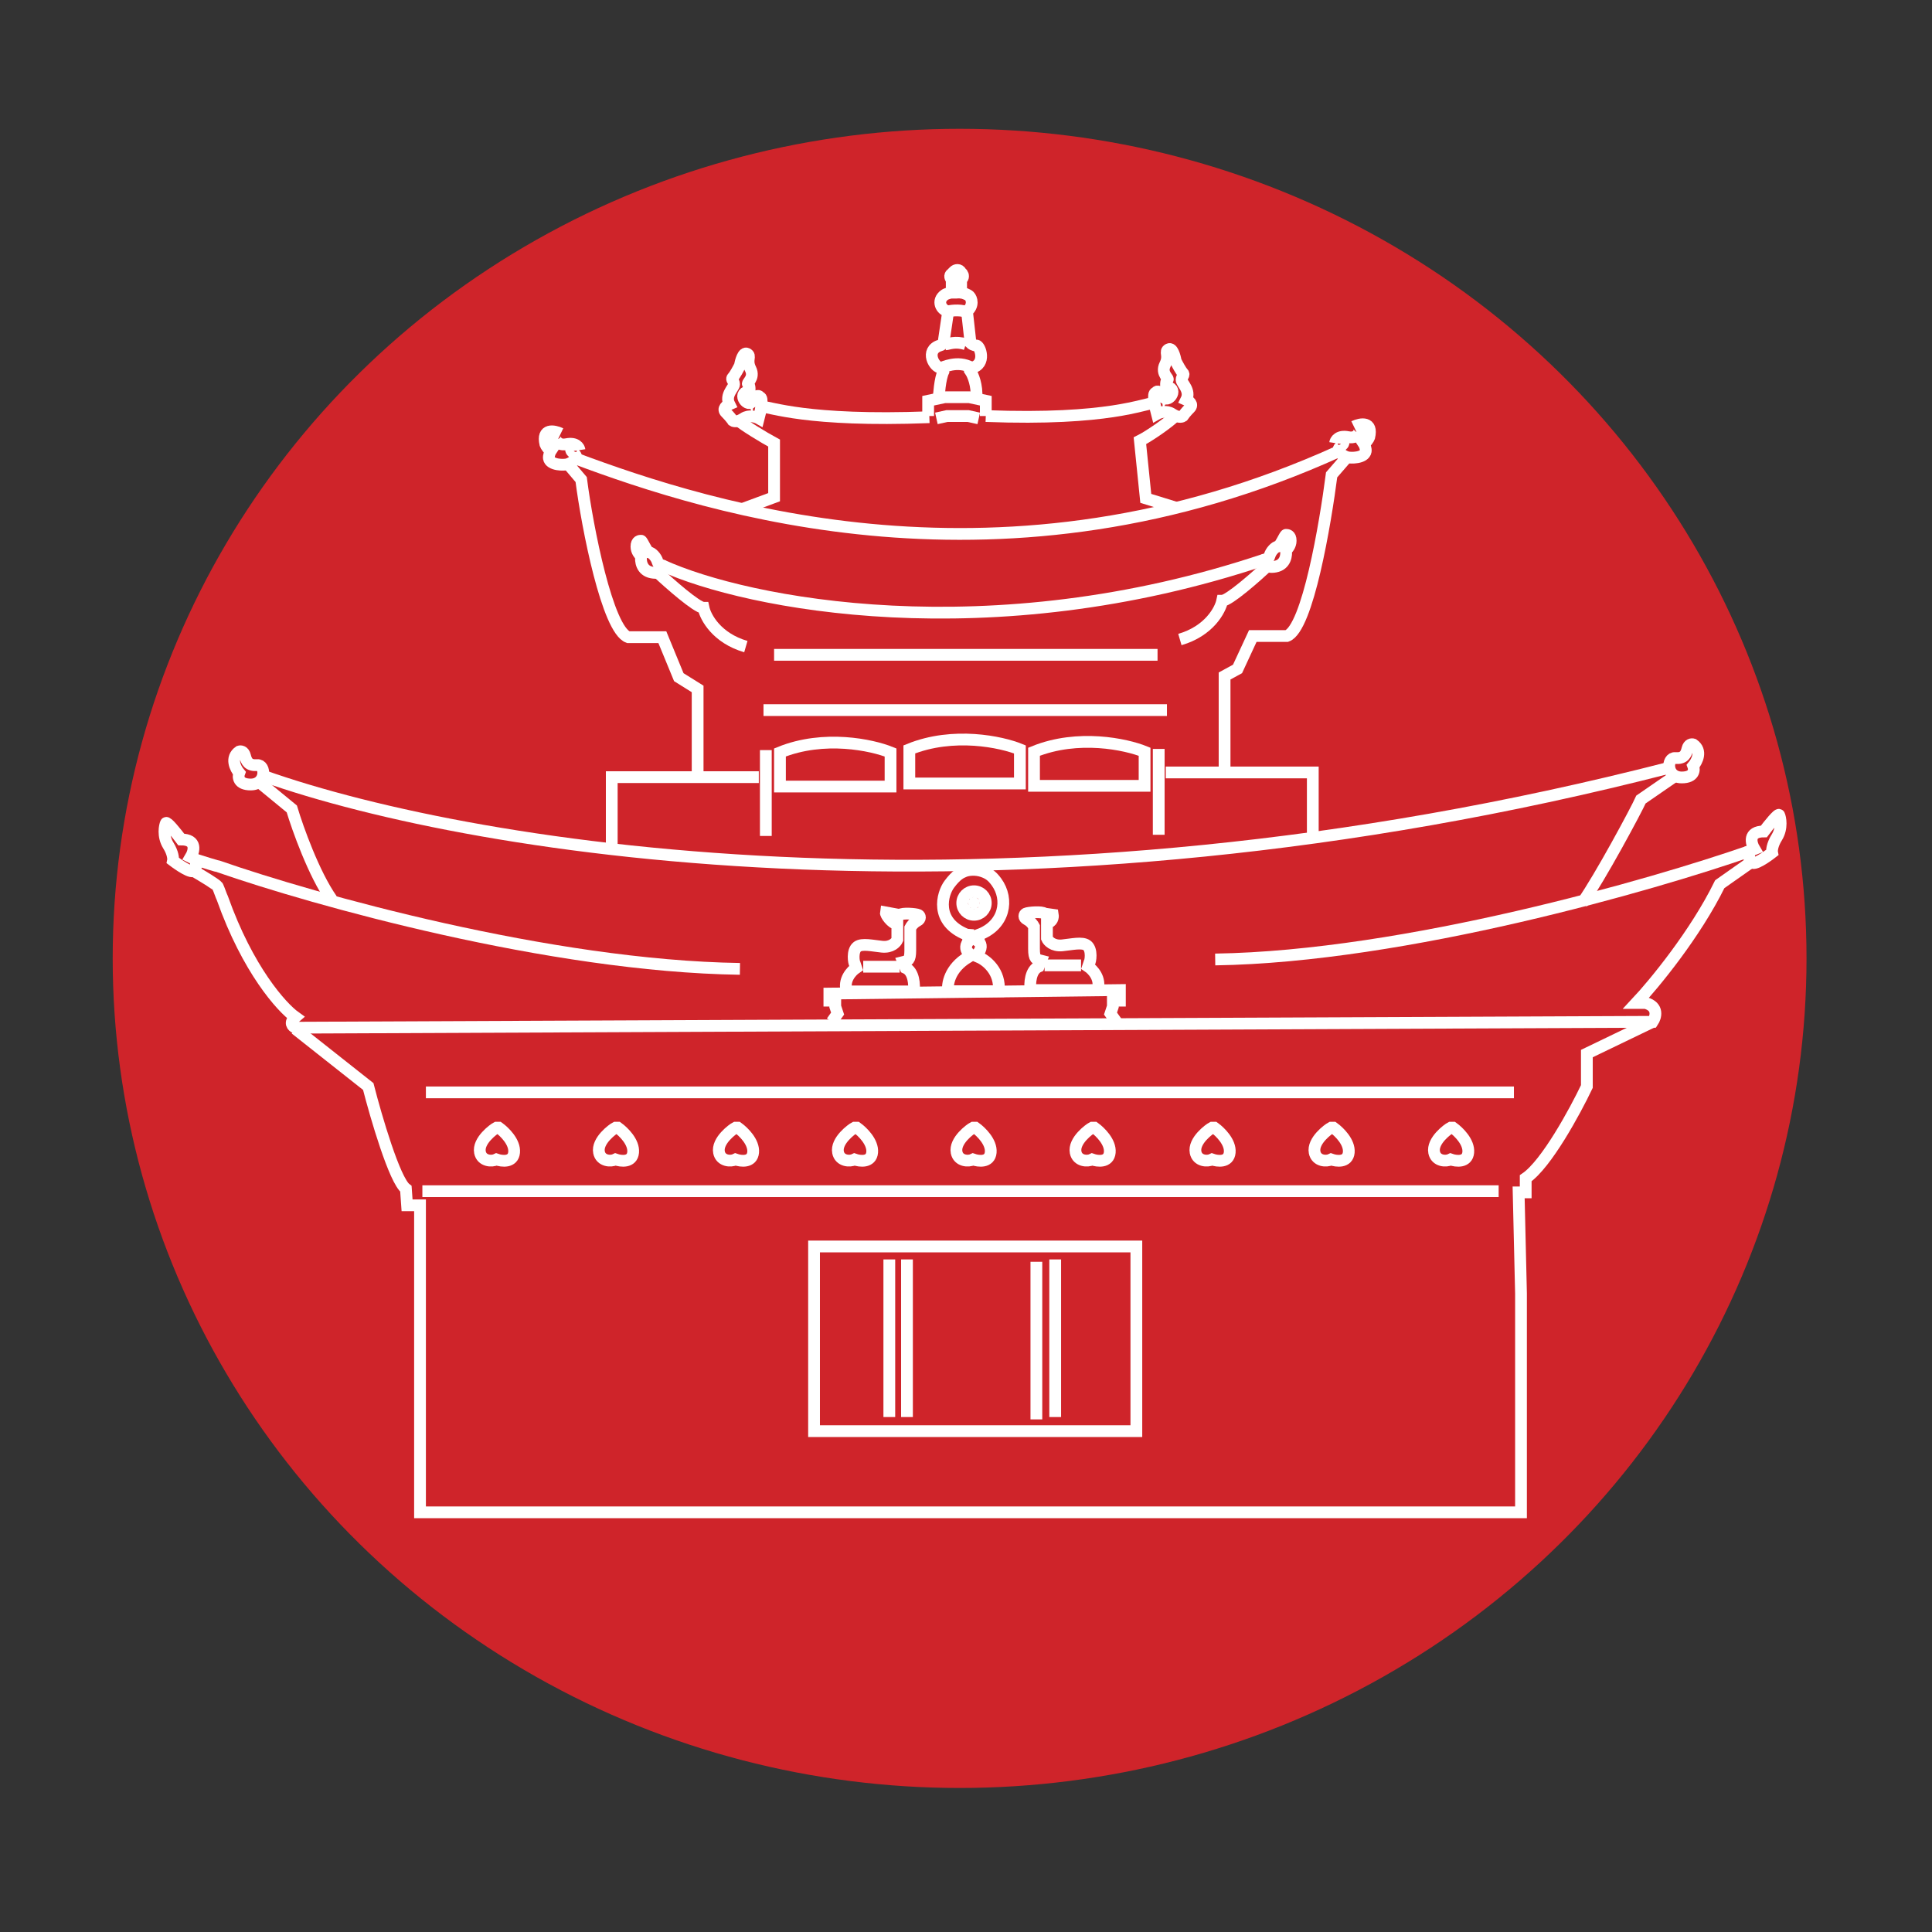 <?xml version="1.0" encoding="UTF-8"?> <svg xmlns="http://www.w3.org/2000/svg" width="120" height="120" viewBox="0 0 120 120" fill="none"><rect x="0" y="0" width="120" height="120" fill="#333333" stroke="none"/><ellipse cx="59.603" cy="59.527" rx="52.603" ry="51.527" fill="#CF242A"></ellipse><path d="M40.847 35.558C41.577 36.24 43.287 37.75 43.696 37.75C43.818 38.334 44.514 39.635 46.326 40.161" stroke="white" stroke-width="0.731"></path><path d="M78.765 35.12C78.034 35.802 76.325 37.312 75.915 37.312C75.794 37.896 75.097 39.196 73.285 39.722" stroke="white" stroke-width="0.731"></path><path d="M102.654 63.467L98.563 65.439V67.485C97.832 69.019 96.049 72.307 94.764 73.183V74.06H94.325L94.472 80.343V93.932H26.088V80.343V74.864H25.284L25.211 73.841C24.51 73.315 23.36 69.384 22.873 67.485L18.344 63.905" stroke="white" stroke-width="0.731"></path><path d="M50.562 88.891V77.421H70.581V88.891H50.562Z" stroke="white" stroke-width="0.731"></path><path d="M58.745 21.385C58.891 21.385 59.33 21.165 59.987 21.385" stroke="white" stroke-width="0.731"></path><path d="M59.111 18.17C59.257 18.17 59.579 18.17 59.696 18.17" stroke="white" stroke-width="0.731"></path><path d="M58.892 19.339C59.16 19.266 59.827 19.236 60.06 19.412" stroke="white" stroke-width="0.731"></path><path d="M58.309 24.745C58.309 24.599 58.382 23.503 58.601 23.065C58.601 23.006 58.504 22.894 58.455 22.846C58.017 22.846 57.432 21.75 58.382 21.458C58.44 21.458 58.553 21.36 58.601 21.311L58.893 19.339C58.455 19.266 58.163 18.681 58.674 18.316C58.772 18.243 59.054 18.17 59.113 18.17V17.366C59.039 17.293 58.937 17.118 59.113 17.001L59.259 16.855C59.356 16.757 59.58 16.694 59.697 16.928L59.77 17.001C59.819 17.074 59.872 17.249 59.697 17.366V18.17C59.843 18.194 60.116 18.297 60.209 18.389C60.355 18.535 60.501 18.974 60.062 19.339L60.282 21.311C60.33 21.36 60.471 21.458 60.647 21.458C60.866 21.458 61.304 22.627 60.355 22.846C60.355 22.904 60.306 23.016 60.282 23.065C60.428 23.284 60.705 23.927 60.647 24.745" stroke="white" stroke-width="0.731"></path><path d="M61.229 25.841V24.891L60.206 24.672H58.672L57.649 24.891V25.841" stroke="white" stroke-width="0.731"></path><path d="M26.453 67.85C26.862 67.85 71.677 67.85 94.033 67.85" stroke="white" stroke-width="0.731"></path><path d="M26.234 73.987H93.084" stroke="white" stroke-width="0.731"></path><path d="M29.813 71.576C29.667 70.846 30.69 70.115 30.836 70.042H30.982C31.323 70.286 31.99 70.933 31.932 71.576C31.873 72.219 31.177 72.136 30.836 72.015C30.544 72.161 29.922 72.122 29.813 71.576Z" stroke="white" stroke-width="0.731"></path><path d="M59.417 71.576C59.27 70.846 60.293 70.115 60.439 70.042H60.586C60.926 70.286 61.594 70.933 61.535 71.576C61.477 72.219 60.78 72.136 60.439 72.015C60.147 72.161 59.526 72.122 59.417 71.576Z" stroke="white" stroke-width="0.731"></path><path d="M44.66 71.576C44.514 70.846 45.536 70.115 45.683 70.042H45.829C46.17 70.286 46.837 70.933 46.779 71.576C46.72 72.219 46.023 72.136 45.683 72.015C45.39 72.161 44.769 72.122 44.66 71.576Z" stroke="white" stroke-width="0.731"></path><path d="M74.261 71.576C74.115 70.846 75.138 70.115 75.284 70.042H75.43C75.771 70.286 76.439 70.933 76.38 71.576C76.322 72.219 75.625 72.136 75.284 72.015C74.992 72.161 74.37 72.122 74.261 71.576Z" stroke="white" stroke-width="0.731"></path><path d="M37.207 71.576C37.06 70.846 38.083 70.115 38.23 70.042H38.376C38.717 70.286 39.384 70.933 39.325 71.576C39.267 72.219 38.57 72.136 38.23 72.015C37.937 72.161 37.316 72.122 37.207 71.576Z" stroke="white" stroke-width="0.731"></path><path d="M66.811 71.576C66.665 70.846 67.688 70.115 67.834 70.042H67.98C68.321 70.286 68.988 70.933 68.93 71.576C68.871 72.219 68.175 72.136 67.834 72.015C67.542 72.161 66.92 72.122 66.811 71.576Z" stroke="white" stroke-width="0.731"></path><path d="M52.053 71.576C51.907 70.846 52.93 70.115 53.076 70.042H53.222C53.563 70.286 54.23 70.933 54.172 71.576C54.114 72.219 53.417 72.136 53.076 72.015C52.784 72.161 52.162 72.122 52.053 71.576Z" stroke="white" stroke-width="0.731"></path><path d="M81.655 71.576C81.509 70.846 82.532 70.115 82.678 70.042H82.824C83.165 70.286 83.832 70.933 83.774 71.576C83.715 72.219 83.019 72.136 82.678 72.015C82.385 72.161 81.764 72.122 81.655 71.576Z" stroke="white" stroke-width="0.731"></path><path d="M89.078 71.576C88.932 70.846 89.954 70.115 90.1 70.042H90.247C90.588 70.286 91.255 70.933 91.196 71.576C91.138 72.219 90.442 72.136 90.1 72.015C89.808 72.161 89.187 72.122 89.078 71.576Z" stroke="white" stroke-width="0.731"></path><path d="M48.445 48.855V46.736C51.192 45.626 54.168 46.273 55.313 46.736V48.855H48.445Z" stroke="white" stroke-width="0.731"></path><path d="M56.48 48.664V46.546C59.227 45.435 62.203 46.083 63.347 46.546V48.664H56.48Z" stroke="white" stroke-width="0.731"></path><path d="M64.225 48.81V46.692C66.972 45.581 69.948 46.229 71.092 46.692V48.81H64.225Z" stroke="white" stroke-width="0.731"></path><path d="M48.08 40.672H71.897" stroke="white" stroke-width="0.731"></path><path d="M47.422 44.106H72.481" stroke="white" stroke-width="0.731"></path><path d="M60.28 55.138L59.842 55.284L60.28 55.868L60.426 55.795L60.28 55.138Z" fill="white"></path><path d="M59.59 55.674L59.492 56.129L60.255 56.084L60.265 55.919L59.59 55.674Z" fill="white"></path><path d="M59.571 56.429L59.795 56.837L60.343 56.305L60.243 56.173L59.571 56.429Z" fill="white"></path><path d="M59.951 56.99L60.384 57.162L60.468 56.404L60.307 56.365L59.951 56.99Z" fill="white"></path><path d="M60.571 57.1L61.024 56.992L60.657 56.323L60.503 56.385L60.571 57.1Z" fill="white"></path><path d="M61.029 55.243L60.606 55.042L60.438 55.815L60.599 55.863L61.029 55.243Z" fill="white"></path><path d="M61.465 55.868L61.302 55.436L60.735 55.896L60.814 56.04L61.465 55.868Z" fill="white"></path><path d="M61.282 56.7L61.515 56.302L60.8 56.151L60.738 56.302L61.282 56.7Z" fill="white"></path><path d="M47.13 48.27H37.997V52.435" stroke="white" stroke-width="0.731"></path><path d="M72.408 47.978H81.54V52.143" stroke="white" stroke-width="0.731"></path><path d="M41.139 35.12C46.375 37.506 61.478 40.482 78.545 34.754" stroke="white" stroke-width="0.731"></path><path d="M108.791 53.531L106.818 54.919C105.299 58.017 102.727 61.129 101.631 62.298H102.216C103.034 62.532 102.849 63.175 102.654 63.467L18.344 63.832C18.173 63.759 17.934 63.525 18.344 63.175C17.491 62.566 15.392 60.237 13.814 55.795C13.741 55.649 13.595 55.211 13.522 55.065C13.463 54.948 12.523 54.383 12.06 54.115" stroke="white" stroke-width="0.731"></path><path d="M45.959 60.179C34.153 60.004 19.463 55.868 13.594 53.823C13.536 53.823 12.595 53.531 12.133 53.385" stroke="white" stroke-width="0.731"></path><path d="M108.646 52.873C102.777 54.919 87.284 59.419 75.478 59.595" stroke="white" stroke-width="0.731"></path><path d="M16.371 48.197C29.814 52.946 63.056 58.133 103.677 47.686" stroke="white" stroke-width="0.731"></path><path d="M20.608 55.868C19.497 54.29 18.489 51.461 18.124 50.243L16.078 48.563" stroke="white" stroke-width="0.731"></path><path d="M98.271 56.088C99.382 54.51 101.632 50.316 101.924 49.658L104.043 48.197" stroke="white" stroke-width="0.731"></path><path d="M47.567 46.59V51.923" stroke="white" stroke-width="0.731"></path><path d="M71.97 46.517V51.85" stroke="white" stroke-width="0.731"></path><path d="M43.331 48.197V42.791L42.161 42.06L41.139 39.576H39.02C37.734 39.109 36.487 32.806 36.098 29.786L35.294 28.837" stroke="white" stroke-width="0.731"></path><path d="M76.061 47.905V41.987L76.865 41.549L77.814 39.503H79.933C81.219 39.036 82.32 32.514 82.709 29.494L83.659 28.398" stroke="white" stroke-width="0.731"></path><path d="M35.733 28.471C44.135 31.613 62.4 37.458 83.149 28.033" stroke="white" stroke-width="0.731"></path><path d="M73.067 31.54L71.167 30.955L70.802 27.375C71.386 27.083 72.584 26.25 72.993 25.841" stroke="white" stroke-width="0.731"></path><path d="M46.107 31.613L48.08 30.882V27.521C47.446 27.181 46.121 26.367 45.888 26.133" stroke="white" stroke-width="0.731"></path><path d="M47.276 25.257C47.861 25.257 50.053 26.206 57.724 25.914" stroke="white" stroke-width="0.731"></path><path d="M71.677 25.037C71.092 25.037 68.9 26.133 61.229 25.841" stroke="white" stroke-width="0.731"></path><path d="M60.061 58.06C60.055 58.058 60.048 58.055 60.042 58.053M60.042 58.053C58.019 57.246 58.528 55.501 58.965 54.919C59.404 54.334 59.672 54.212 59.915 54.115C60.159 54.018 60.605 53.98 61.011 54.115C61.417 54.25 61.636 54.429 61.888 54.773C62.691 55.868 62.399 57.476 60.792 58.06V58.499C60.889 58.572 61.026 58.806 60.792 59.156V59.448C61.255 59.643 62.151 60.34 62.034 61.567H58.892C58.819 61.153 58.965 60.15 60.134 59.448V59.156C60.037 59.059 59.901 58.791 60.134 58.499V58.06L60.042 58.053Z" stroke="white" stroke-width="0.731"></path><path d="M69.34 63.467L68.975 62.955L69.121 62.517V62.152H69.559V61.494L51.514 61.713C51.514 61.772 51.514 62.03 51.514 62.152H51.879V62.517L52.025 62.955L51.66 63.467" stroke="white" stroke-width="0.731"></path><circle cx="60.498" cy="56.088" r="0.731" stroke="white" stroke-width="0.731"></circle><circle cx="60.498" cy="56.088" r="0.365" fill="white"></circle><path d="M64.881 56.745C64.735 56.599 63.858 56.672 63.712 56.745C63.614 56.795 63.551 56.994 63.785 57.111C64.019 57.227 64.175 57.451 64.224 57.549V58.937C64.224 59.58 64.37 59.594 64.662 59.668L64.516 60.033C63.99 60.267 63.956 61.104 64.004 61.494H68.169C68.403 60.793 67.877 60.228 67.584 60.033L67.657 59.814C67.731 59.741 67.857 58.977 67.511 58.718C67.219 58.499 66.562 58.659 65.977 58.718C65.393 58.776 65.1 58.45 65.027 58.279V57.33C65.378 57.271 65.417 56.964 65.393 56.818L64.881 56.745Z" stroke="white" stroke-width="0.731"></path><path d="M64.881 59.96H67.146" stroke="white" stroke-width="0.731"></path><path d="M55.882 56.83C56.028 56.683 56.904 56.757 57.05 56.83C57.149 56.879 57.211 57.078 56.977 57.195C56.744 57.312 56.588 57.536 56.539 57.633V59.021C56.539 59.664 56.393 59.679 56.101 59.752L56.247 60.117C56.773 60.351 56.807 61.189 56.758 61.578H52.594C52.36 60.877 52.886 60.312 53.178 60.117L53.105 59.898C53.032 59.825 52.906 59.061 53.251 58.802C53.544 58.583 54.201 58.744 54.786 58.802C55.37 58.861 55.662 58.534 55.735 58.364V57.414C55.385 57.356 54.995 56.818 55.02 56.672L55.882 56.83Z" stroke="white" stroke-width="0.731"></path><path d="M55.882 60.044H53.617" stroke="white" stroke-width="0.731"></path><path d="M58.161 25.987L58.819 25.841H60.134L60.791 25.987" stroke="white" stroke-width="0.731"></path><path d="M58.454 22.846C58.527 22.846 59.477 22.334 60.354 22.846" stroke="white" stroke-width="0.731"></path><path d="M55.237 78.225V88.015" stroke="white" stroke-width="0.731"></path><path d="M56.334 78.225V88.015" stroke="white" stroke-width="0.731"></path><path d="M64.371 78.371V88.161" stroke="white" stroke-width="0.731"></path><path d="M65.54 78.225V88.015" stroke="white" stroke-width="0.731"></path><path d="M14.86 46.674C14.289 47.067 14.622 47.73 14.86 48.013C14.771 48.251 14.789 48.727 15.574 48.727C16.556 48.727 16.511 47.477 15.976 47.522C15.44 47.567 15.307 47.299 15.217 46.942C15.146 46.656 14.95 46.644 14.86 46.674Z" stroke="white" stroke-width="0.731"></path><path d="M105.169 46.236C105.74 46.629 105.407 47.292 105.169 47.575C105.258 47.813 105.24 48.289 104.455 48.289C103.473 48.289 103.518 47.039 104.053 47.084C104.589 47.128 104.723 46.861 104.812 46.504C104.883 46.218 105.08 46.206 105.169 46.236Z" stroke="white" stroke-width="0.731"></path><path d="M11.841 53.238L12.134 53.385C12.134 53.385 12.28 54.042 11.988 54.115C11.695 54.188 10.745 53.458 10.745 53.458C10.77 53.336 10.745 52.975 10.453 52.508C10.088 51.923 10.234 51.266 10.307 51.12C10.366 51.003 10.965 51.753 11.257 52.142C12.251 52.142 12.061 52.873 11.841 53.238Z" stroke="white" stroke-width="0.731"></path><path d="M108.973 52.739L108.644 52.873C108.644 52.873 108.571 53.531 108.863 53.604C109.156 53.677 110.069 52.958 110.069 52.958C110.045 52.837 110.069 52.476 110.361 52.009C110.726 51.424 110.58 50.767 110.507 50.62C110.449 50.504 109.85 51.254 109.558 51.643C108.564 51.643 108.754 52.374 108.973 52.739Z" stroke="white" stroke-width="0.731"></path><path d="M40.845 34.901C40.904 35.134 41.127 35.076 41.138 35.12C41.186 35.315 41.123 35.675 40.48 35.558C39.837 35.441 39.774 34.827 39.822 34.535C39.725 34.462 39.53 34.243 39.53 33.951C39.53 33.585 39.749 33.585 39.822 33.585C39.896 33.585 40.188 34.316 40.334 34.316C40.48 34.316 40.772 34.608 40.845 34.901Z" stroke="white" stroke-width="0.731"></path><path d="M78.851 34.535C78.793 34.769 78.57 34.711 78.559 34.754C78.51 34.949 78.573 35.31 79.216 35.193C79.859 35.076 79.922 34.462 79.874 34.17C79.971 34.097 80.166 33.878 80.166 33.585C80.166 33.22 79.947 33.22 79.874 33.22C79.801 33.22 79.508 33.951 79.362 33.951C79.216 33.951 78.924 34.243 78.851 34.535Z" stroke="white" stroke-width="0.731"></path><path d="M35.774 28.392C35.835 28.164 35.263 28.041 35.555 27.807C35.847 27.573 35.969 27.807 35.993 27.953C35.969 27.783 35.774 27.471 35.189 27.588C34.459 27.734 34.386 27.003 34.532 26.93C34.649 26.872 34.775 26.906 34.824 26.93C34.41 26.736 33.641 26.594 33.874 27.588C33.923 27.71 34.064 27.953 34.24 27.953C34.142 28.099 34.072 28.336 34.093 28.465C34.167 28.903 35.043 28.903 35.263 28.83C35.438 28.771 35.711 28.625 35.774 28.392Z" stroke="white" stroke-width="0.731"></path><path d="M83.147 27.953C83.086 27.726 83.658 27.603 83.366 27.369C83.074 27.135 82.952 27.369 82.928 27.515C82.952 27.345 83.147 27.033 83.731 27.15C84.462 27.296 84.535 26.565 84.389 26.492C84.272 26.434 84.145 26.468 84.097 26.492C84.511 26.297 85.28 26.156 85.046 27.15C84.998 27.271 84.857 27.515 84.681 27.515C84.779 27.661 84.849 27.897 84.827 28.026C84.754 28.465 83.878 28.465 83.658 28.392C83.483 28.333 83.21 28.187 83.147 27.953Z" stroke="white" stroke-width="0.731"></path><path d="M46.763 24.892C46.997 24.482 47.153 24.575 47.202 24.672C47.425 24.672 47.246 25.549 47.129 25.987C46.958 25.89 46.529 25.754 46.179 25.987C45.828 26.221 45.594 26.182 45.521 26.134C45.473 26.06 45.317 25.856 45.083 25.622C44.849 25.388 45.132 25.184 45.302 25.111C45.01 24.526 45.594 24.088 45.594 23.869C45.594 23.649 45.375 23.576 45.521 23.43C45.638 23.313 45.862 22.895 45.96 22.7C46.008 22.407 46.164 21.852 46.398 21.969C46.69 22.115 46.325 22.334 46.617 22.919C46.909 23.503 46.325 23.796 46.471 23.869C46.588 23.927 46.569 24.283 46.544 24.453L46.471 24.307C45.74 24.453 46.471 25.403 46.763 24.892Z" stroke="white" stroke-width="0.731"></path><path d="M72.221 24.615C71.987 24.206 71.831 24.299 71.783 24.396C71.559 24.396 71.738 25.273 71.856 25.711C72.026 25.613 72.455 25.477 72.805 25.711C73.156 25.945 73.39 25.906 73.463 25.857C73.512 25.784 73.668 25.579 73.901 25.346C74.135 25.112 73.853 24.907 73.682 24.834C73.975 24.25 73.39 23.811 73.39 23.592C73.39 23.373 73.609 23.3 73.463 23.154C73.346 23.037 73.122 22.618 73.025 22.423C72.976 22.131 72.82 21.576 72.586 21.693C72.294 21.839 72.659 22.058 72.367 22.642C72.075 23.227 72.659 23.519 72.513 23.592C72.396 23.651 72.416 24.006 72.44 24.177L72.513 24.031C73.244 24.177 72.513 25.127 72.221 24.615Z" stroke="white" stroke-width="0.731"></path></svg> 